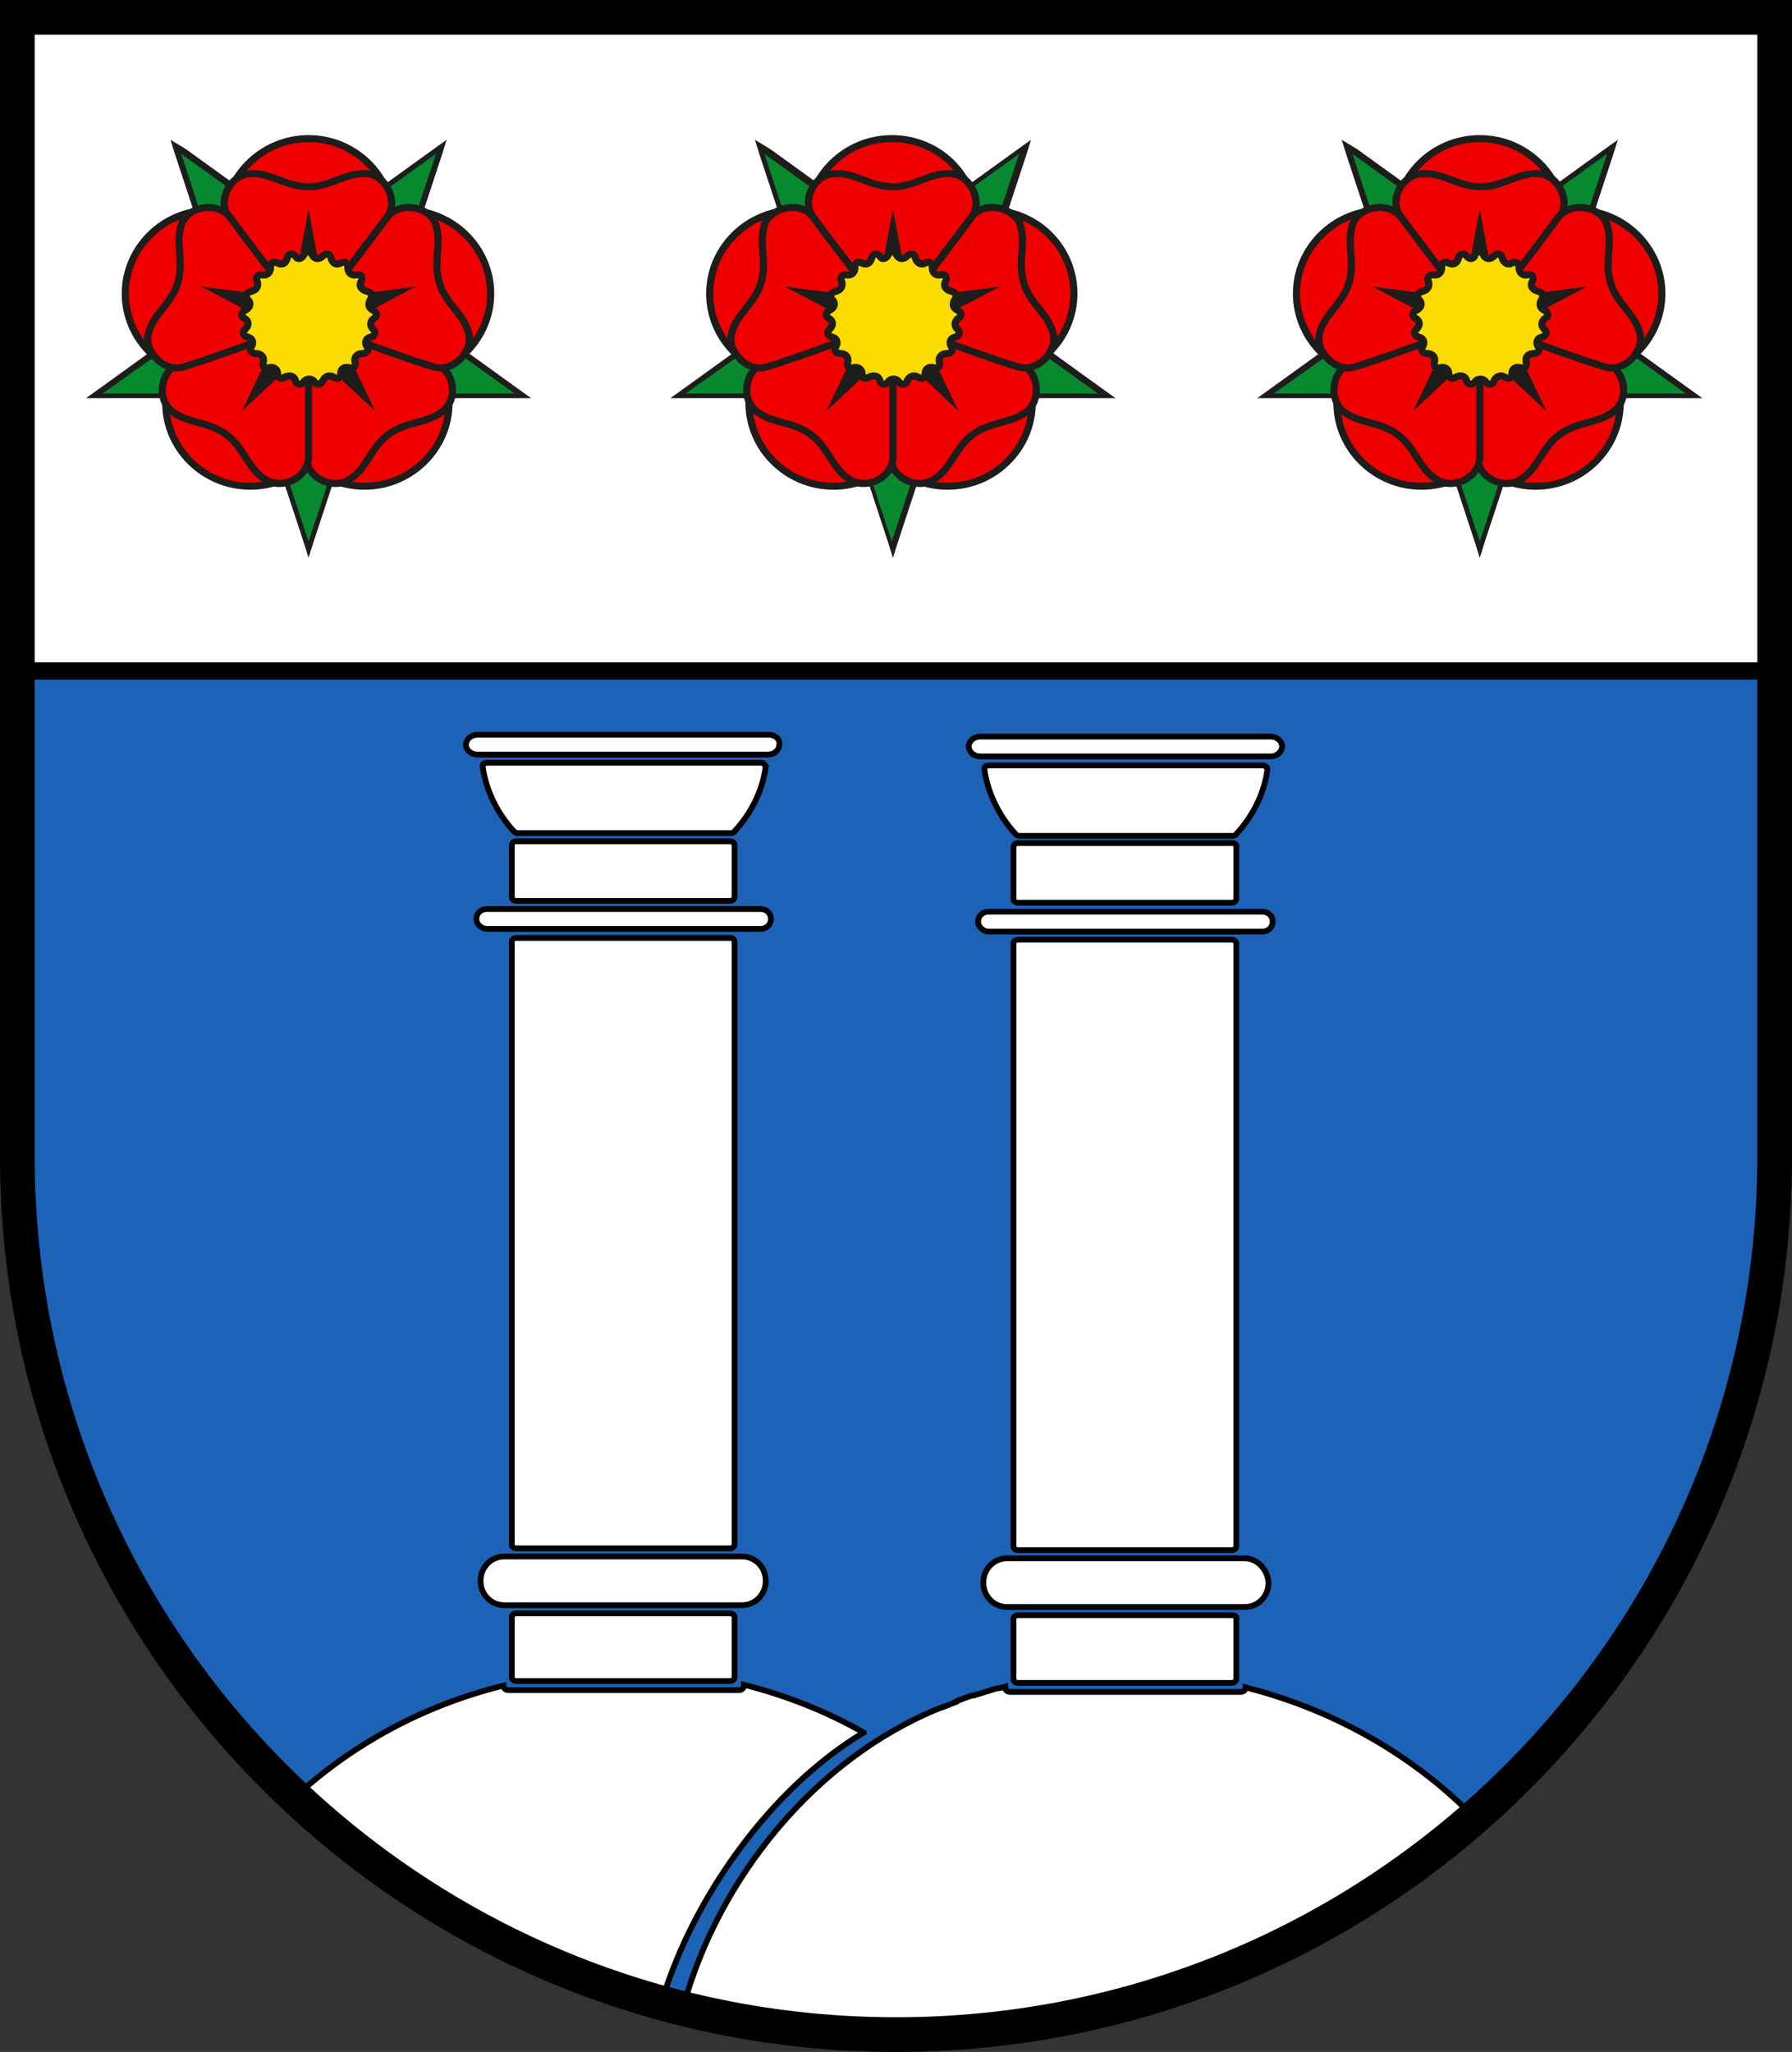 <?xml version="1.0" encoding="UTF-8" standalone="no"?>
<svg
   xmlns:dc="http://purl.org/dc/elements/1.1/"
   xmlns:cc="http://creativecommons.org/ns#"
   xmlns:rdf="http://www.w3.org/1999/02/22-rdf-syntax-ns#"
   xmlns:svg="http://www.w3.org/2000/svg"
   xmlns="http://www.w3.org/2000/svg"
   xmlns:sodipodi="http://sodipodi.sourceforge.net/DTD/sodipodi-0.dtd"
   xmlns:inkscape="http://www.inkscape.org/namespaces/inkscape"
   width="620"
   height="710"
   version="1.1"
   id="svg12"
   sodipodi:docname="CHE Sévaz COA.svg"
   inkscape:version="0.92.3 (2405546, 2018-03-11)">
  <rect width="100%" height="100%" fill="#333333" stroke="none"/>
  <defs
     id="defs16" />
  <sodipodi:namedview
     pagecolor="#ffffff"
     bordercolor="#666666"
     borderopacity="1"
     objecttolerance="10"
     gridtolerance="10"
     guidetolerance="10"
     inkscape:pageopacity="0"
     inkscape:pageshadow="2"
     inkscape:window-width="1920"
     inkscape:window-height="1017"
     id="namedview14"
     showgrid="false"
     inkscape:zoom="1.0304014"
     inkscape:cx="160.72438"
     inkscape:cy="471.45947"
     inkscape:window-x="-8"
     inkscape:window-y="-8"
     inkscape:window-maximized="1"
     inkscape:current-layer="svg12" />
  <path
     d="M6.001 6.001v394.02c0 167.88 136.1 303.98 304 303.98s304-136.09 304-303.98V6.001z"
     fill="#fff"
     id="path2"
     style="fill:#1c63b7;fill-opacity:1" />
  <path
     d="M6.002 6.002v226.16h608V6.002h-608z"
     fill="#fff"
     stroke="#000"
     stroke-width="6"
     id="path6" />
  <path
     id="path2089"
     d="m 236.129,684.479 c 12.605,-40.931 45.378,-75.301 88.596,-92.798 v 0 c 1.801,-0.625 3.601,-1.562 5.762,-2.187 0,0 0.36,0 0.36,-0.312 1.801,-0.625 3.601,-1.25 5.042,-1.875 0.36,0 1.08,-0.312 1.441,-0.312 1.441,-0.312 2.881,-0.937 4.322,-1.25 1.08,-0.312 2.161,-0.625 2.881,-0.937 1.08,-0.312 1.801,-0.625 2.881,-0.625 v 0.312 c 0,0.937 0.72,1.562 1.801,1.562 h 79.592 c 1.08,0 1.801,-0.625 1.801,-1.562 v -0.312 c 29.532,7.186 55.462,22.184 75.63,41.869 m -407.324,-1.25 c 19.808,-19.372 46.099,-34.37 75.27,-41.556 v 0.312 c 0,0.937 0.72,1.562 1.801,1.562 h 79.592 c 1.08,0 1.801,-0.625 1.801,-1.562 v -0.312 c 14.766,3.749 28.812,9.374 41.417,16.56 -32.773,19.372 -56.903,49.055 -67.347,82.8 m 22.689,-102.484 v 0 c 0,0.937 -0.72,1.562 -1.441,1.562 h -74.19 c -0.72,0 -1.441,-0.625 -1.441,-1.25 v -0.312 -20.622 c 0,-0.625 0.72,-1.25 1.441,-1.25 h 74.19 c 0.72,0 1.441,0.625 1.441,1.25 z m 2.521,-24.684 h -82.113 c -4.682,0 -8.283,-3.749 -8.283,-8.436 0,-4.687 3.601,-8.436 8.283,-8.436 h 82.113 c 4.682,0 8.283,3.749 8.283,8.436 0,4.687 -3.601,8.436 -8.283,8.436 z m -79.592,-21.247 V 325.472 c 0,-0.625 0.72,-1.25 1.441,-1.25 h 74.19 c 0.72,0 1.441,0.625 1.441,1.25 v 208.718 c 0,0.625 -0.72,1.25 -1.441,1.25 h -74.19 c -0.72,0.312 -1.441,-0.312 -1.441,-1.25 z M 263.14,321.41 h -94.718 c -2.161,0 -3.601,-1.562 -3.601,-3.437 0,-1.875 1.801,-3.437 3.601,-3.437 h 94.718 c 2.161,0 3.601,1.562 3.601,3.437 0,1.875 -1.441,3.437 -3.601,3.437 z m -9.004,-33.745 c -0.36,0.312 -0.72,0.625 -1.08,0.625 h -74.19 c -0.36,0 -1.08,-0.312 -1.08,-0.625 -5.762,-6.249 -9.724,-14.373 -10.804,-22.497 0,-0.312 0,-0.625 0.36,-0.937 0.36,-0.312 0.72,-0.312 1.08,-0.312 h 94.718 c 0.36,0 0.72,0.312 1.08,0.312 0.36,0.312 0.36,0.625 0.36,0.937 -1.08,8.436 -4.682,16.247 -10.444,22.497 z m 0,4.687 v 18.122 c 0,0.625 -0.72,1.25 -1.441,1.25 h -74.19 c -0.72,0 -1.441,-0.625 -1.441,-1.25 v -18.122 c 0,-0.625 0.72,-1.25 1.441,-1.25 h 74.19 c 0.72,0 1.441,0.625 1.441,1.25 z m 11.885,-31.558 h -2.161 -94.718 -3.601 c -2.161,0 -3.962,-1.562 -3.962,-3.437 0,-1.875 1.801,-3.437 3.962,-3.437 h 3.241 95.438 2.161 c 2.161,0 3.962,1.562 3.962,3.437 -0.36,2.187 -2.161,3.437 -4.322,3.437 z m 162.065,319.951 v 0 c 0,0.937 -0.72,1.562 -1.441,1.562 H 352.456 c -0.72,0 -1.441,-0.625 -1.441,-1.25 v -0.312 -20.622 c 0,-0.625 0.72,-1.25 1.441,-1.25 h 74.19 c 0.72,0 1.441,0.625 1.441,1.25 z m 2.521,-24.684 h -82.113 c -4.682,0 -8.283,-3.749 -8.283,-8.436 0,-4.687 3.601,-8.436 8.283,-8.436 h 82.113 c 4.682,0 8.283,3.749 8.283,8.436 -0.36,4.687 -3.962,8.436 -8.283,8.436 z M 350.655,535.127 V 326.409 c 0,-0.625 0.72,-1.25 1.441,-1.25 h 74.19 c 0.72,0 1.441,0.625 1.441,1.25 V 535.127 c 0,0.625 -0.72,1.25 -1.441,1.25 h -74.19 c -0.72,0 -1.441,-0.625 -1.441,-1.25 z m 86.075,-212.78 h -94.718 c -2.161,0 -3.601,-1.562 -3.601,-3.437 0,-1.875 1.801,-3.437 3.601,-3.437 h 94.718 c 2.161,0 3.601,1.562 3.601,3.437 0,1.875 -1.441,3.437 -3.601,3.437 z m -9.004,-33.745 c -0.36,0.312 -0.72,0.625 -1.08,0.625 H 352.456 c -0.36,0 -1.08,-0.312 -1.08,-0.625 -5.762,-6.249 -9.724,-14.373 -10.804,-22.497 0,-0.312 0,-0.625 0.36,-0.937 0.36,-0.312 0.72,-0.312 1.08,-0.312 h 94.718 c 0.36,0 0.72,0.312 1.08,0.312 0.36,0.312 0.36,0.625 0.36,0.937 -0.72,8.124 -4.682,16.248 -10.444,22.497 z m 0.36,4.687 v 18.122 c 0,0.625 -0.72,1.25 -1.441,1.25 H 352.456 c -0.72,0 -1.441,-0.625 -1.441,-1.25 v -18.122 c 0,-0.625 0.72,-1.25 1.441,-1.25 h 74.19 c 0.72,-0.312 1.441,0.312 1.441,1.25 z m 11.525,-31.558 h -2.161 -94.718 -3.601 c -2.161,0 -3.962,-1.562 -3.962,-3.437 0,-1.875 1.801,-3.437 3.962,-3.437 h 3.241 95.438 2.161 c 2.161,0 3.962,1.562 3.962,3.437 -0.36,1.875 -2.161,3.437 -4.322,3.437 z"
     class="st6"
     inkscape:connector-curvature="0"
     style="fill:none;stroke-width:1" />
  <path
     id="path2091"
     d="m 252.695,535.752 c 0.72,0 1.441,-0.625 1.441,-1.25 V 325.784 c 0,-0.625 -0.72,-1.25 -1.441,-1.25 h -74.19 c -0.72,0 -1.441,0.625 -1.441,1.25 v 208.718 c 0,0.625 0.72,1.25 1.441,1.25 z"
     class="st7"
     inkscape:connector-curvature="0"
     style="fill:#ffffff;stroke-width:2;stroke-miterlimit:4;stroke-dasharray:none;stroke:#000000;stroke-opacity:1" />
  <path
     id="path2093"
     d="m 252.695,558.249 h -74.19 c -0.72,0 -1.441,0.625 -1.441,1.25 v 20.622 0.312 c 0,0.625 0.72,1.25 1.441,1.25 h 74.19 c 0.72,0 1.441,-0.625 1.441,-1.25 v -0.312 -20.622 c 0,-0.625 -0.72,-1.25 -1.441,-1.25 z"
     class="st7"
     inkscape:connector-curvature="0"
     style="fill:#ffffff;stroke-width:2;stroke-miterlimit:4;stroke-dasharray:none;stroke:#000000;stroke-opacity:1" />
  <path
     id="path2095"
     d="m 256.657,538.564 h -82.113 c -4.682,0 -8.283,3.749 -8.283,8.436 0,4.687 3.601,8.436 8.283,8.436 h 82.113 c 4.682,0 8.283,-3.749 8.283,-8.436 0,-4.687 -3.601,-8.436 -8.283,-8.436 z"
     class="st7"
     inkscape:connector-curvature="0"
     style="fill:#ffffff;stroke-width:2;stroke-miterlimit:4;stroke-dasharray:none;stroke:#000000;stroke-opacity:1" />
  <path
     id="path2097"
     d="m 263.14,314.536 h -94.718 c -2.161,0 -3.601,1.562 -3.601,3.437 0,1.875 1.801,3.437 3.601,3.437 h 94.718 c 2.161,0 3.601,-1.562 3.601,-3.437 0,-1.875 -1.441,-3.437 -3.601,-3.437 z"
     class="st7"
     inkscape:connector-curvature="0"
     style="fill:#ffffff;stroke-width:2;stroke-miterlimit:4;stroke-dasharray:none;stroke:#000000;stroke-opacity:1" />
  <path
     id="path2099"
     d="m 266.021,254.233 h -2.161 -95.438 -3.241 c -2.161,0 -3.962,1.562 -3.962,3.437 0,1.875 1.801,3.437 3.962,3.437 h 3.601 94.718 2.161 c 2.161,0 3.962,-1.562 3.962,-3.437 0.36,-1.875 -1.441,-3.437 -3.601,-3.437 z"
     class="st7"
     inkscape:connector-curvature="0"
     style="fill:#ffffff;stroke-width:2;stroke-miterlimit:4;stroke-dasharray:none;stroke:#000000;stroke-opacity:1" />
  <path
     id="path2101"
     d="m 264.22,264.231 c -0.36,-0.312 -0.72,-0.312 -1.08,-0.312 h -94.718 c -0.36,0 -0.72,0.312 -1.08,0.312 -0.36,0.312 -0.36,0.625 -0.36,0.937 1.08,8.124 5.042,16.247 10.804,22.497 0.36,0.312 0.72,0.625 1.08,0.625 h 74.19 c 0.36,0 1.08,-0.312 1.08,-0.625 5.762,-6.249 9.724,-14.06 10.804,-22.497 -0.36,-0.312 -0.36,-0.625 -0.72,-0.937 z"
     class="st7"
     inkscape:connector-curvature="0"
     style="fill:#ffffff;stroke-width:2;stroke-miterlimit:4;stroke-dasharray:none;stroke:#000000;stroke-opacity:1" />
  <path
     id="path2103"
     d="m 252.695,291.102 h -74.19 c -0.72,0 -1.441,0.625 -1.441,1.25 v 18.122 c 0,0.625 0.72,1.25 1.441,1.25 h 74.19 c 0.72,0 1.441,-0.625 1.441,-1.25 v -18.122 c 0,-0.625 -0.72,-1.25 -1.441,-1.25 z"
     class="st7"
     inkscape:connector-curvature="0"
     style="fill:#ffffff;stroke-width:2;stroke-miterlimit:4;stroke-dasharray:none;stroke:#000000;stroke-opacity:1" />
  <path
     id="path2105"
     d="m 298.794,599.492 c -12.605,-7.186 -26.651,-12.811 -41.417,-16.56 v 0.312 c 0,0.937 -0.72,1.562 -1.801,1.562 h -79.592 c -1.08,0 -1.801,-0.625 -1.801,-1.562 v 0 c -29.172,7.186 -55.102,21.872 -75.27,41.556 51.266,33.139 92.637,57.988 130.592,66.053 10.444,-33.745 36.515,-71.677 69.288,-91.361 z"
     class="st7"
     inkscape:connector-curvature="0"
     style="fill:#ffffff;stroke-width:2;stroke:#000000;stroke-opacity:1;stroke-miterlimit:4;stroke-dasharray:none"
     sodipodi:nodetypes="ccssscccccc" />
  <path
     id="path2107"
     d="m 426.285,536.377 c 0.72,0 1.441,-0.625 1.441,-1.25 V 326.409 c 0,-0.625 -0.72,-1.25 -1.441,-1.25 h -74.19 c -0.72,0 -1.441,0.625 -1.441,1.25 v 208.718 c 0,0.625 0.72,1.25 1.441,1.25 z"
     class="st7"
     inkscape:connector-curvature="0"
     style="fill:#ffffff;stroke-width:2;stroke-miterlimit:4;stroke-dasharray:none;stroke:#000000;stroke-opacity:1" />
  <path
     id="path2109"
     d="m 426.285,558.873 h -74.19 c -0.72,0 -1.441,0.625 -1.441,1.25 v 20.622 0.312 c 0,0.625 0.72,1.25 1.441,1.25 h 74.19 c 0.72,0 1.441,-0.625 1.441,-1.25 v -0.312 -20.622 c 0.36,-0.625 -0.36,-1.25 -1.441,-1.25 z"
     class="st7"
     inkscape:connector-curvature="0"
     style="fill:#ffffff;stroke-width:2;stroke-miterlimit:4;stroke-dasharray:none;stroke:#000000;stroke-opacity:1" />
  <path
     id="path2111"
     d="m 430.607,539.189 h -82.113 c -4.682,0 -8.283,3.749 -8.283,8.436 0,4.687 3.601,8.436 8.283,8.436 h 82.113 c 4.682,0 8.283,-3.749 8.283,-8.436 -0.36,-4.687 -3.962,-8.436 -8.283,-8.436 z"
     class="st7"
     inkscape:connector-curvature="0"
     style="fill:#ffffff;stroke-width:2;stroke-miterlimit:4;stroke-dasharray:none;stroke:#000000;stroke-opacity:1" />
  <path
     id="path2113"
     d="m 436.73,315.473 h -94.718 c -2.161,0 -3.601,1.562 -3.601,3.437 0,1.875 1.801,3.437 3.601,3.437 h 94.718 c 2.161,0 3.601,-1.562 3.601,-3.437 0,-1.875 -1.441,-3.437 -3.601,-3.437 z"
     class="st7"
     inkscape:connector-curvature="0"
     style="fill:#ffffff;stroke-width:2;stroke-miterlimit:4;stroke-dasharray:none;stroke:#000000;stroke-opacity:1" />
  <path
     id="path2115"
     d="m 439.611,254.858 h -1.801 -95.438 -3.241 c -2.161,0 -3.962,1.562 -3.962,3.437 0,1.875 1.801,3.437 3.962,3.437 h 3.601 94.718 2.161 c 2.161,0 3.962,-1.562 3.962,-3.437 0,-1.875 -1.801,-3.437 -3.962,-3.437 z"
     class="st7"
     inkscape:connector-curvature="0"
     style="fill:#ffffff;stroke-width:2;stroke-miterlimit:4;stroke-dasharray:none;stroke:#000000;stroke-opacity:1" />
  <path
     id="path2117"
     d="m 437.81,265.169 c -0.36,-0.312 -0.72,-0.312 -1.08,-0.312 h -94.718 c -0.36,0 -0.72,0.312 -1.08,0.312 -0.36,0.312 -0.36,0.625 -0.36,0.937 1.08,8.124 5.042,16.248 10.804,22.497 0.36,0.312 0.72,0.625 1.08,0.625 h 74.19 c 0.36,0 1.08,-0.312 1.08,-0.625 5.762,-6.249 9.724,-14.06 10.804,-22.497 0,-0.312 -0.36,-0.937 -0.72,-0.937 z"
     class="st7"
     inkscape:connector-curvature="0"
     style="fill:#ffffff;stroke-width:2;stroke-miterlimit:4;stroke-dasharray:none;stroke:#000000;stroke-opacity:1" />
  <path
     id="path2119"
     d="m 426.285,291.727 h -74.19 c -0.72,0 -1.441,0.625 -1.441,1.25 v 18.122 c 0,0.625 0.72,1.25 1.441,1.25 h 74.19 c 0.72,0 1.441,-0.625 1.441,-1.25 v -18.122 c 0.36,-0.625 -0.36,-1.25 -1.441,-1.25 z"
     class="st7"
     inkscape:connector-curvature="0"
     style="fill:#ffffff;stroke-width:2;stroke-miterlimit:4;stroke-dasharray:none;stroke:#000000;stroke-opacity:1" />
  <path
     id="path2121"
     d="m 430.967,583.87 v 0 c 0,0.937 -0.72,1.562 -1.801,1.562 h -79.592 c -1.08,0 -1.801,-0.625 -1.801,-1.562 v -0.312 c -1.08,0.312 -1.801,0.625 -2.881,0.625 -1.08,0.312 -2.161,0.625 -2.881,0.937 -1.441,0.312 -2.881,0.937 -4.322,1.25 -0.36,0.312 -1.08,0.312 -1.441,0.312 -1.801,0.625 -3.601,1.25 -5.042,1.875 0,0 -0.36,0 -0.36,0.312 -1.801,0.625 -3.601,1.562 -5.762,2.187 v 0 c -43.217,17.497 -76.476,58.973 -88.596,102.988 34.934,13.748 59.064,11.681 67.707,11.681 17.647,0 143.793,-17.592 202.402,-80.3 -20.168,-19.372 -46.099,-34.057 -75.63,-41.556 z"
     class="st7"
     inkscape:connector-curvature="0"
     style="fill:#ffffff;stroke-width:2;stroke:#000000;stroke-opacity:1;stroke-miterlimit:4;stroke-dasharray:none"
     sodipodi:nodetypes="ccsssccccccccccsccc" />
  <path
     d="M6.001 6.001v394.02c0 167.88 136.1 303.98 304 303.98s304-136.09 304-303.98V6.001z"
     fill="none"
     stroke="#000"
     stroke-width="12"
     id="path10" />
  <g
     id="g2087"
     style="stroke-width:0.244"
     transform="matrix(4.118,0,0,4.064,-47.255,3.661)">
    <g
       id="g2013"
       style="stroke-width:0.244">
      <path
         id="path1979"
         d="m 98.2,33.4 c 0,3.9 -3.2,7.1 -7.1,7.1 -3.9,0 -7.1,-3.2 -7.1,-7.1 0,-3.9 3.2,-7.1 7.1,-7.1 4,0 7.1,3.2 7.1,7.1 z"
         class="st1"
         inkscape:connector-curvature="0"
         style="fill:#f00000;fill-opacity:1;stroke:#1d1d1b;stroke-width:0.598;stroke-miterlimit:10;stroke-dasharray:none" />
      <path
         id="path1981"
         d="m 101.7,24.1 c 0,3.9 -3.2,7.1 -7.1,7.1 -3.9,0 -7.1,-3.2 -7.1,-7.1 0,-3.9 3.2,-7.1 7.1,-7.1 4,0 7.1,3.2 7.1,7.1 z"
         class="st1"
         inkscape:connector-curvature="0"
         style="fill:#f00000;fill-opacity:1;stroke:#1d1d1b;stroke-width:0.598;stroke-miterlimit:10;stroke-dasharray:none" />
      <path
         id="path1983"
         d="m 93.5,18 c 0,3.9 -3.2,7.1 -7.1,7.1 -3.9,0 -7.1,-3.2 -7.1,-7.1 0,-3.9 3.2,-7.1 7.1,-7.1 4,0 7.1,3.2 7.1,7.1 z"
         class="st1"
         inkscape:connector-curvature="0"
         style="fill:#f00000;fill-opacity:1;stroke:#1d1d1b;stroke-width:0.598;stroke-miterlimit:10;stroke-dasharray:none" />
      <path
         id="path1985"
         d="m 85.3,24.1 c 0,3.9 -3.2,7.1 -7.1,7.1 -3.9,0 -7.1,-3.2 -7.1,-7.1 0,-3.9 3.2,-7.1 7.1,-7.1 3.9,0 7.1,3.2 7.1,7.1 z"
         class="st1"
         inkscape:connector-curvature="0"
         style="fill:#f00000;fill-opacity:1;stroke:#1d1d1b;stroke-width:0.598;stroke-miterlimit:10;stroke-dasharray:none" />
      <path
         id="path1987"
         d="m 88.6,33.4 c 0,3.9 -3.2,7.1 -7.1,7.1 -3.9,0 -7.1,-3.2 -7.1,-7.1 0,-3.9 3.2,-7.1 7.1,-7.1 4,0 7.1,3.2 7.1,7.1 z"
         class="st1"
         inkscape:connector-curvature="0"
         style="fill:#f00000;fill-opacity:1;stroke:#1d1d1b;stroke-width:0.598;stroke-miterlimit:10;stroke-dasharray:none" />
      <g
         id="g1993"
         style="stroke-width:0.244">
        <polygon
           id="polygon1989"
           points="79.5,24.7 75.3,11.6 86.4,19.7 97.5,11.7 93.2,24.7 104.3,32.8 90.6,32.7 86.4,45.8 82.1,32.7 68.4,32.7 "
           class="st2"
           style="fill:#078930;fill-opacity:1;stroke-width:0.244" />
        <path
           id="path1991"
           d="M 75.7,12.2 86.4,20 97.1,12.2 93,24.8 103.7,32.6 H 90.5 L 86.4,45.2 82.3,32.6 H 69.1 L 79.8,24.9 75.7,12.2 m -0.8,-1.2 0.4,1.3 4,12.3 -10.4,7.6 -1.1,0.8 h 1.4 12.9 l 4,12.3 0.4,1.3 0.4,-1.3 4,-12.3 h 12.9 1.4 L 104.1,32.2 93.7,24.6 97.7,12.3 98.1,11 97,11.8 86.6,19.4 76.2,11.8 Z"
           class="st3"
           inkscape:connector-curvature="0"
           style="fill:#1d1d1b;stroke-width:0.244" />
      </g>
      <path
         id="path1995"
         d="m 79.8,17.6 c 1,1.4 3.8,5.1 3.8,5.1 l 2.8,0.3 v 0 l 2.9,-0.3 c 0,0 2.7,-3.7 3.8,-5.1 1,-1.4 -0.1,-3.5 -1.6,-3.7 -1.8,-0.2 -3.1,1.1 -5,1.1 -2,0 -3.2,-1.3 -5.1,-1.1 -1.6,0.2 -2.6,2.3 -1.6,3.7 z"
         class="st1"
         inkscape:connector-curvature="0"
         style="fill:#f00000;fill-opacity:1;stroke:#1d1d1b;stroke-width:0.598;stroke-miterlimit:10;stroke-dasharray:none" />
      <path
         id="path1997"
         d="m 97,30 c -1.7,-0.5 -6.1,-1.8 -6.1,-1.8 l -2.5,1.4 v 0 l -2.1,2 c 0,0 0,4.6 0,6.4 0,1.7 2.1,2.8 3.5,2 1.6,-0.9 1.9,-2.8 3.4,-3.9 1.6,-1.2 3.4,-0.9 4.7,-2.1 1.1,-1.1 0.8,-3.5 -0.9,-4 z"
         class="st1"
         inkscape:connector-curvature="0"
         style="fill:#f00000;fill-opacity:1;stroke:#1d1d1b;stroke-width:0.598;stroke-miterlimit:10;stroke-dasharray:none" />
      <path
         id="path1999"
         d="m 75.8,30 c 1.7,-0.5 6.1,-1.8 6.1,-1.8 l 2.5,1.4 v 0 l 2.1,2 c 0,0 0,4.6 0,6.4 0,1.7 -2.1,2.8 -3.5,2 C 81.4,39.1 81.1,37.2 79.6,36.1 78,34.9 76.2,35.2 74.9,34 73.7,32.9 74.1,30.5 75.8,30 Z"
         class="st1"
         inkscape:connector-curvature="0"
         style="fill:#f00000;fill-opacity:1;stroke:#1d1d1b;stroke-width:0.598;stroke-miterlimit:10;stroke-dasharray:none" />
      <path
         id="path2001"
         d="m 93.1,17.6 c -1,1.4 -3.8,5.1 -3.8,5.1 l 0.5,2.8 v 0 l 1.1,2.7 c 0,0 4.3,1.6 6,2.1 1.6,0.6 3.3,-1.1 3.1,-2.6 -0.3,-1.8 -2,-2.7 -2.5,-4.5 -0.6,-1.9 0.3,-3.5 -0.4,-5.2 -0.7,-1.3 -3,-1.8 -4,-0.4 z"
         class="st1"
         inkscape:connector-curvature="0"
         style="fill:#f00000;fill-opacity:1;stroke:#1d1d1b;stroke-width:0.598;stroke-miterlimit:10;stroke-dasharray:none" />
      <path
         id="path2003"
         d="m 79.8,17.6 c 1,1.4 3.8,5.1 3.8,5.1 l -0.5,2.8 v 0 L 82,28.2 c 0,0 -4.3,1.6 -6,2.1 -1.6,0.6 -3.3,-1.1 -3.1,-2.6 0.3,-1.8 2,-2.7 2.5,-4.5 0.6,-1.9 -0.3,-3.5 0.4,-5.2 0.7,-1.3 3,-1.8 4,-0.4 z"
         class="st1"
         inkscape:connector-curvature="0"
         style="fill:#f00000;fill-opacity:1;stroke:#1d1d1b;stroke-width:0.598;stroke-miterlimit:10;stroke-dasharray:none" />
      <polygon
         id="polygon2005"
         points="85.1,24.5 86.5,16.9 87.9,24.5 95.5,23.5 88.7,27.1 92,34.1 86.5,28.8 80.9,34.1 84.2,27.1 77.4,23.5 "
         class="st3"
         style="fill:#1d1d1b;stroke-width:0.598;stroke-miterlimit:10;stroke-dasharray:none" />
      <g
         id="g2011"
         style="stroke-width:0.244">
        <path
           id="path2007"
           d="m 86.1,20.8 c 0.2,-0.4 0.5,-0.4 0.7,0 0.2,0.4 0.6,0.4 0.9,0.1 0.3,-0.3 0.6,-0.2 0.7,0.2 0.1,0.4 0.5,0.6 0.8,0.4 0.4,-0.2 0.6,0 0.6,0.4 0,0.4 0.3,0.7 0.7,0.6 0.4,-0.1 0.6,0.2 0.4,0.6 -0.2,0.4 0.1,0.7 0.5,0.8 0.4,0.1 0.5,0.4 0.3,0.7 -0.2,0.3 -0.2,0.7 0.2,0.9 0.4,0.2 0.4,0.5 0.1,0.7 -0.3,0.2 -0.4,0.6 -0.1,0.9 0.3,0.3 0.2,0.6 -0.2,0.7 -0.4,0.1 -0.5,0.5 -0.3,0.8 0.2,0.3 0,0.6 -0.4,0.6 -0.4,0 -0.7,0.3 -0.6,0.7 0.1,0.4 -0.1,0.6 -0.5,0.5 -0.4,-0.1 -0.7,0.1 -0.7,0.5 0,0.4 -0.3,0.5 -0.6,0.3 -0.3,-0.2 -0.7,-0.1 -0.9,0.3 -0.1,0.4 -0.5,0.4 -0.7,0.1 -0.2,-0.3 -0.7,-0.3 -0.9,0 -0.2,0.3 -0.6,0.3 -0.7,-0.1 -0.1,-0.4 -0.5,-0.5 -0.9,-0.3 -0.4,0.2 -0.6,0.1 -0.6,-0.3 0,-0.4 -0.4,-0.6 -0.7,-0.5 -0.4,0.1 -0.6,-0.1 -0.5,-0.5 0.1,-0.4 -0.2,-0.7 -0.6,-0.7 -0.4,0 -0.6,-0.3 -0.4,-0.6 0.2,-0.3 0.1,-0.7 -0.3,-0.8 -0.4,-0.1 -0.5,-0.4 -0.2,-0.7 0.3,-0.3 0.3,-0.7 -0.1,-0.9 -0.3,-0.2 -0.3,-0.5 0.1,-0.7 0.4,-0.2 0.5,-0.6 0.2,-0.9 -0.3,-0.3 -0.1,-0.6 0.3,-0.7 0.4,-0.1 0.6,-0.4 0.5,-0.8 -0.2,-0.4 0,-0.6 0.4,-0.6 0.4,0.1 0.7,-0.2 0.7,-0.6 0,-0.4 0.2,-0.6 0.6,-0.4 0.4,0.2 0.7,0 0.8,-0.4 0.1,-0.4 0.4,-0.5 0.7,-0.2 0.1,0.3 0.5,0.3 0.7,-0.1 z"
           class="st4"
           inkscape:connector-curvature="0"
           style="fill:#fcdb00;fill-opacity:1;stroke-width:0.244" />
        <path
           id="path2009"
           d="m 86.1,20.8 c 0.2,-0.4 0.5,-0.4 0.7,0 0.2,0.4 0.6,0.4 0.9,0.1 0.3,-0.3 0.6,-0.2 0.7,0.2 0.1,0.4 0.5,0.6 0.8,0.4 0.4,-0.2 0.6,0 0.6,0.4 0,0.4 0.3,0.7 0.7,0.6 0.4,-0.1 0.6,0.2 0.4,0.6 -0.2,0.4 0.1,0.7 0.5,0.8 0.4,0.1 0.5,0.4 0.3,0.7 -0.2,0.3 -0.2,0.7 0.2,0.9 0.4,0.2 0.4,0.5 0.1,0.7 -0.3,0.2 -0.4,0.6 -0.1,0.9 0.3,0.3 0.2,0.6 -0.2,0.7 -0.4,0.1 -0.5,0.5 -0.3,0.8 0.2,0.3 0,0.6 -0.4,0.6 -0.4,0 -0.7,0.3 -0.6,0.7 0.1,0.4 -0.1,0.6 -0.5,0.5 -0.4,-0.1 -0.7,0.1 -0.7,0.5 0,0.4 -0.3,0.5 -0.6,0.3 -0.3,-0.2 -0.7,-0.1 -0.9,0.3 -0.1,0.4 -0.5,0.4 -0.7,0.1 -0.2,-0.3 -0.7,-0.3 -0.9,0 -0.2,0.3 -0.6,0.3 -0.7,-0.1 -0.1,-0.4 -0.5,-0.5 -0.9,-0.3 -0.4,0.2 -0.6,0.1 -0.6,-0.3 0,-0.4 -0.4,-0.6 -0.7,-0.5 -0.4,0.1 -0.6,-0.1 -0.5,-0.5 0.1,-0.4 -0.2,-0.7 -0.6,-0.7 -0.4,0 -0.6,-0.3 -0.4,-0.6 0.2,-0.3 0.1,-0.7 -0.3,-0.8 -0.4,-0.1 -0.5,-0.4 -0.2,-0.7 0.3,-0.3 0.3,-0.7 -0.1,-0.9 -0.3,-0.2 -0.3,-0.5 0.1,-0.7 0.4,-0.2 0.5,-0.6 0.2,-0.9 -0.3,-0.3 -0.1,-0.6 0.3,-0.7 0.4,-0.1 0.6,-0.4 0.5,-0.8 -0.2,-0.4 0,-0.6 0.4,-0.6 0.4,0.1 0.7,-0.2 0.7,-0.6 0,-0.4 0.2,-0.6 0.6,-0.4 0.4,0.2 0.7,0 0.8,-0.4 0.1,-0.4 0.4,-0.5 0.7,-0.2 0.1,0.3 0.5,0.3 0.7,-0.1 z"
           class="st5"
           inkscape:connector-curvature="0"
           style="fill:none;stroke:#1d1d1b;stroke-width:0.598;stroke-miterlimit:10;stroke-dasharray:none" />
      </g>
    </g>
    <g
       id="g2049"
       style="stroke-width:0.244">
      <path
         id="path2015"
         d="m 147.6,33.4 c 0,3.9 -3.2,7.1 -7.1,7.1 -3.9,0 -7.1,-3.2 -7.1,-7.1 0,-3.9 3.2,-7.1 7.1,-7.1 3.9,0 7.1,3.2 7.1,7.1 z"
         class="st1"
         inkscape:connector-curvature="0"
         style="fill:#f00000;fill-opacity:1;stroke:#1d1d1b;stroke-width:0.598;stroke-miterlimit:10;stroke-dasharray:none" />
      <path
         id="path2017"
         d="m 151.1,24.1 c 0,3.9 -3.2,7.1 -7.1,7.1 -3.9,0 -7.1,-3.2 -7.1,-7.1 0,-3.9 3.2,-7.1 7.1,-7.1 3.9,0 7.1,3.2 7.1,7.1 z"
         class="st1"
         inkscape:connector-curvature="0"
         style="fill:#f00000;fill-opacity:1;stroke:#1d1d1b;stroke-width:0.598;stroke-miterlimit:10;stroke-dasharray:none" />
      <path
         id="path2019"
         d="m 142.9,18 c 0,3.9 -3.2,7.1 -7.1,7.1 -3.9,0 -7.1,-3.2 -7.1,-7.1 0,-3.9 3.2,-7.1 7.1,-7.1 3.9,0 7.1,3.2 7.1,7.1 z"
         class="st1"
         inkscape:connector-curvature="0"
         style="fill:#f00000;fill-opacity:1;stroke:#1d1d1b;stroke-width:0.598;stroke-miterlimit:10;stroke-dasharray:none" />
      <path
         id="path2021"
         d="m 134.6,24.1 c 0,3.9 -3.2,7.1 -7.1,7.1 -3.9,0 -7.1,-3.2 -7.1,-7.1 0,-3.9 3.2,-7.1 7.1,-7.1 4,0 7.1,3.2 7.1,7.1 z"
         class="st1"
         inkscape:connector-curvature="0"
         style="fill:#f00000;fill-opacity:1;stroke:#1d1d1b;stroke-width:0.598;stroke-miterlimit:10;stroke-dasharray:none" />
      <path
         id="path2023"
         d="m 138,33.4 c 0,3.9 -3.2,7.1 -7.1,7.1 -3.9,0 -7.1,-3.2 -7.1,-7.1 0,-3.9 3.2,-7.1 7.1,-7.1 3.9,0 7.1,3.2 7.1,7.1 z"
         class="st1"
         inkscape:connector-curvature="0"
         style="fill:#f00000;fill-opacity:1;stroke:#1d1d1b;stroke-width:0.598;stroke-miterlimit:10;stroke-dasharray:none" />
      <g
         id="g2029"
         style="stroke-width:0.244">
        <polygon
           id="polygon2025"
           points="135.7,19.7 146.8,11.7 142.6,24.7 153.7,32.8 140,32.7 135.7,45.8 131.5,32.7 117.8,32.7 128.9,24.7 124.6,11.6 "
           class="st2"
           style="fill:#078930;fill-opacity:1;stroke-width:0.244" />
        <path
           id="path2027"
           d="m 125.1,12.2 10.7,7.8 10.7,-7.8 -4.1,12.6 10.7,7.8 h -13.2 l -4.1,12.6 -4.1,-12.6 h -13.2 l 10.7,-7.7 -4.1,-12.7 m -0.9,-1.2 0.4,1.3 4,12.3 -10.4,7.6 -1.1,0.8 h 1.4 12.9 l 4,12.3 0.4,1.3 0.4,-1.3 4,-12.3 h 12.9 1.4 l -1.1,-0.8 -10.4,-7.6 4,-12.3 0.4,-1.3 -1.1,0.8 -10.4,7.6 -10.4,-7.6 z"
           class="st3"
           inkscape:connector-curvature="0"
           style="fill:#1d1d1b;stroke-width:0.244" />
      </g>
      <path
         id="path2031"
         d="m 129.2,17.6 c 1,1.4 3.8,5.1 3.8,5.1 l 2.8,0.3 v 0 l 2.9,-0.3 c 0,0 2.7,-3.7 3.8,-5.1 1,-1.4 -0.1,-3.5 -1.6,-3.7 -1.8,-0.2 -3.1,1.1 -5,1.1 -2,0 -3.2,-1.3 -5.1,-1.1 -1.6,0.2 -2.7,2.3 -1.6,3.7 z"
         class="st1"
         inkscape:connector-curvature="0"
         style="fill:#f00000;fill-opacity:1;stroke:#1d1d1b;stroke-width:0.598;stroke-miterlimit:10;stroke-dasharray:none" />
      <path
         id="path2033"
         d="m 146.3,30 c -1.7,-0.5 -6.1,-1.8 -6.1,-1.8 l -2.5,1.4 v 0 l -2.1,2 c 0,0 0,4.6 0,6.4 0,1.7 2.1,2.8 3.5,2 1.6,-0.9 1.9,-2.8 3.4,-3.9 1.6,-1.2 3.4,-0.9 4.7,-2.1 1.2,-1.1 0.8,-3.5 -0.9,-4 z"
         class="st1"
         inkscape:connector-curvature="0"
         style="fill:#f00000;fill-opacity:1;stroke:#1d1d1b;stroke-width:0.598;stroke-miterlimit:10;stroke-dasharray:none" />
      <path
         id="path2035"
         d="m 125.1,30 c 1.7,-0.5 6.1,-1.8 6.1,-1.8 l 2.5,1.4 v 0 l 2.1,2 c 0,0 0,4.6 0,6.4 0,1.7 -2.1,2.8 -3.5,2 -1.6,-0.9 -1.9,-2.8 -3.4,-3.9 -1.6,-1.2 -3.4,-0.9 -4.7,-2.1 -1.1,-1.1 -0.8,-3.5 0.9,-4 z"
         class="st1"
         inkscape:connector-curvature="0"
         style="fill:#f00000;fill-opacity:1;stroke:#1d1d1b;stroke-width:0.598;stroke-miterlimit:10;stroke-dasharray:none" />
      <path
         id="path2037"
         d="m 142.4,17.6 c -1,1.4 -3.8,5.1 -3.8,5.1 l 0.5,2.8 v 0 l 1.1,2.7 c 0,0 4.3,1.6 6,2.1 1.6,0.6 3.3,-1.1 3.1,-2.6 -0.3,-1.8 -2,-2.7 -2.5,-4.5 -0.6,-1.9 0.3,-3.5 -0.4,-5.2 -0.6,-1.3 -2.9,-1.8 -4,-0.4 z"
         class="st1"
         inkscape:connector-curvature="0"
         style="fill:#f00000;fill-opacity:1;stroke:#1d1d1b;stroke-width:0.598;stroke-miterlimit:10;stroke-dasharray:none" />
      <path
         id="path2039"
         d="m 129.2,17.6 c 1,1.4 3.8,5.1 3.8,5.1 l -0.5,2.8 v 0 l -1.1,2.7 c 0,0 -4.3,1.6 -6,2.1 -1.6,0.6 -3.3,-1.1 -3.1,-2.6 0.3,-1.8 2,-2.7 2.5,-4.5 0.6,-1.9 -0.3,-3.5 0.4,-5.2 0.6,-1.3 2.9,-1.8 4,-0.4 z"
         class="st1"
         inkscape:connector-curvature="0"
         style="fill:#f00000;fill-opacity:1;stroke:#1d1d1b;stroke-width:0.598;stroke-miterlimit:10;stroke-dasharray:none" />
      <polygon
         id="polygon2041"
         points="141.4,34.1 135.8,28.8 130.2,34.1 133.5,27.1 126.8,23.5 134.4,24.5 135.8,16.9 137.2,24.5 144.8,23.5 138.1,27.1 "
         class="st3"
         style="fill:#1d1d1b;stroke-width:0.598;stroke-miterlimit:10;stroke-dasharray:none" />
      <g
         id="g2047"
         style="stroke-width:0.244">
        <path
           id="path2043"
           d="m 135.4,20.8 c 0.2,-0.4 0.5,-0.4 0.7,0 0.2,0.4 0.6,0.4 0.9,0.1 0.3,-0.3 0.6,-0.2 0.7,0.2 0.1,0.4 0.5,0.6 0.8,0.4 0.4,-0.2 0.6,0 0.6,0.4 0,0.4 0.3,0.7 0.7,0.6 0.4,-0.1 0.6,0.2 0.4,0.6 -0.2,0.4 0.1,0.7 0.5,0.8 0.4,0.1 0.5,0.4 0.3,0.7 -0.2,0.3 -0.2,0.7 0.2,0.9 0.4,0.2 0.4,0.5 0.1,0.7 -0.3,0.2 -0.4,0.6 -0.1,0.9 0.3,0.3 0.2,0.6 -0.2,0.7 -0.4,0.1 -0.5,0.5 -0.3,0.8 0.2,0.3 0,0.6 -0.4,0.6 -0.4,0 -0.7,0.3 -0.6,0.7 0.1,0.4 -0.1,0.6 -0.5,0.5 -0.4,-0.1 -0.7,0.1 -0.7,0.5 0,0.4 -0.3,0.5 -0.6,0.3 -0.3,-0.2 -0.7,-0.1 -0.9,0.3 -0.1,0.4 -0.5,0.4 -0.7,0.1 -0.2,-0.3 -0.7,-0.3 -0.9,0 -0.2,0.3 -0.6,0.3 -0.7,-0.1 -0.1,-0.4 -0.5,-0.5 -0.9,-0.3 -0.3,0.2 -0.6,0.1 -0.6,-0.3 0,-0.4 -0.4,-0.6 -0.7,-0.5 -0.4,0.1 -0.6,-0.1 -0.5,-0.5 0.1,-0.4 -0.2,-0.7 -0.6,-0.7 -0.4,0 -0.6,-0.3 -0.4,-0.6 0.2,-0.3 0.1,-0.7 -0.3,-0.8 -0.4,-0.1 -0.5,-0.4 -0.2,-0.7 0.3,-0.3 0.3,-0.7 -0.1,-0.9 -0.3,-0.2 -0.3,-0.5 0.1,-0.7 0.4,-0.2 0.5,-0.6 0.2,-0.9 -0.3,-0.3 -0.1,-0.6 0.3,-0.7 0.4,-0.1 0.6,-0.4 0.5,-0.8 -0.2,-0.4 0.1,-0.6 0.4,-0.6 0.4,0.1 0.7,-0.2 0.7,-0.6 0,-0.4 0.2,-0.6 0.6,-0.4 0.4,0.2 0.7,0 0.8,-0.4 0.1,-0.4 0.4,-0.5 0.7,-0.2 0.2,0.3 0.6,0.3 0.7,-0.1 z"
           class="st4"
           inkscape:connector-curvature="0"
           style="fill:#fcdb00;fill-opacity:1;stroke-width:0.244" />
        <path
           id="path2045"
           d="m 135.4,20.8 c 0.2,-0.4 0.5,-0.4 0.7,0 0.2,0.4 0.6,0.4 0.9,0.1 0.3,-0.3 0.6,-0.2 0.7,0.2 0.1,0.4 0.5,0.6 0.8,0.4 0.4,-0.2 0.6,0 0.6,0.4 0,0.4 0.3,0.7 0.7,0.6 0.4,-0.1 0.6,0.2 0.4,0.6 -0.2,0.4 0.1,0.7 0.5,0.8 0.4,0.1 0.5,0.4 0.3,0.7 -0.2,0.3 -0.2,0.7 0.2,0.9 0.4,0.2 0.4,0.5 0.1,0.7 -0.3,0.2 -0.4,0.6 -0.1,0.9 0.3,0.3 0.2,0.6 -0.2,0.7 -0.4,0.1 -0.5,0.5 -0.3,0.8 0.2,0.3 0,0.6 -0.4,0.6 -0.4,0 -0.7,0.3 -0.6,0.7 0.1,0.4 -0.1,0.6 -0.5,0.5 -0.4,-0.1 -0.7,0.1 -0.7,0.5 0,0.4 -0.3,0.5 -0.6,0.3 -0.3,-0.2 -0.7,-0.1 -0.9,0.3 -0.1,0.4 -0.5,0.4 -0.7,0.1 -0.2,-0.3 -0.7,-0.3 -0.9,0 -0.2,0.3 -0.6,0.3 -0.7,-0.1 -0.1,-0.4 -0.5,-0.5 -0.9,-0.3 -0.3,0.2 -0.6,0.1 -0.6,-0.3 0,-0.4 -0.4,-0.6 -0.7,-0.5 -0.4,0.1 -0.6,-0.1 -0.5,-0.5 0.1,-0.4 -0.2,-0.7 -0.6,-0.7 -0.4,0 -0.6,-0.3 -0.4,-0.6 0.2,-0.3 0.1,-0.7 -0.3,-0.8 -0.4,-0.1 -0.5,-0.4 -0.2,-0.7 0.3,-0.3 0.3,-0.7 -0.1,-0.9 -0.3,-0.2 -0.3,-0.5 0.1,-0.7 0.4,-0.2 0.5,-0.6 0.2,-0.9 -0.3,-0.3 -0.1,-0.6 0.3,-0.7 0.4,-0.1 0.6,-0.4 0.5,-0.8 -0.2,-0.4 0.1,-0.6 0.4,-0.6 0.4,0.1 0.7,-0.2 0.7,-0.6 0,-0.4 0.2,-0.6 0.6,-0.4 0.4,0.2 0.7,0 0.8,-0.4 0.1,-0.4 0.4,-0.5 0.7,-0.2 0.2,0.3 0.6,0.3 0.7,-0.1 z"
           class="st5"
           inkscape:connector-curvature="0"
           style="fill:none;stroke:#1d1d1b;stroke-width:0.598;stroke-miterlimit:10;stroke-dasharray:none" />
      </g>
    </g>
    <g
       id="g2085"
       style="stroke-width:0.244">
      <path
         id="path2051"
         d="m 49.2,33.4 c 0,3.9 -3.2,7.1 -7.1,7.1 -3.9,0 -7.1,-3.2 -7.1,-7.1 0,-3.9 3.2,-7.1 7.1,-7.1 3.9,0 7.1,3.2 7.1,7.1 z"
         class="st1"
         inkscape:connector-curvature="0"
         style="fill:#f00000;fill-opacity:1;stroke:#1d1d1b;stroke-width:0.598;stroke-miterlimit:10;stroke-dasharray:none" />
      <path
         id="path2053"
         d="m 52.7,24.1 c 0,3.9 -3.2,7.1 -7.1,7.1 -3.9,0 -7.1,-3.2 -7.1,-7.1 0,-3.9 3.2,-7.1 7.1,-7.1 3.9,0 7.1,3.2 7.1,7.1 z"
         class="st1"
         inkscape:connector-curvature="0"
         style="fill:#f00000;fill-opacity:1;stroke:#1d1d1b;stroke-width:0.598;stroke-miterlimit:10;stroke-dasharray:none" />
      <path
         id="path2055"
         d="m 44.5,18 c 0,3.9 -3.2,7.1 -7.1,7.1 -3.9,0 -7.1,-3.2 -7.1,-7.1 0,-3.9 3.2,-7.1 7.1,-7.1 3.9,0 7.1,3.2 7.1,7.1 z"
         class="st1"
         inkscape:connector-curvature="0"
         style="fill:#f00000;fill-opacity:1;stroke:#1d1d1b;stroke-width:0.598;stroke-miterlimit:10;stroke-dasharray:none" />
      <path
         id="path2057"
         d="m 36.2,24.1 c 0,3.9 -3.2,7.1 -7.1,7.1 -3.9,0 -7.1,-3.2 -7.1,-7.1 0,-3.9 3.2,-7.1 7.1,-7.1 4,0 7.1,3.2 7.1,7.1 z"
         class="st1"
         inkscape:connector-curvature="0"
         style="fill:#f00000;fill-opacity:1;stroke:#1d1d1b;stroke-width:0.598;stroke-miterlimit:10;stroke-dasharray:none" />
      <path
         id="path2059"
         d="m 39.6,33.4 c 0,3.9 -3.2,7.1 -7.1,7.1 -3.9,0 -7.1,-3.2 -7.1,-7.1 0,-3.9 3.2,-7.1 7.1,-7.1 3.9,0 7.1,3.2 7.1,7.1 z"
         class="st1"
         inkscape:connector-curvature="0"
         style="fill:#f00000;fill-opacity:1;stroke:#1d1d1b;stroke-width:0.598;stroke-miterlimit:10;stroke-dasharray:none" />
      <g
         id="g2065"
         style="stroke-width:0.244">
        <polygon
           id="polygon2061"
           points="30.5,24.7 26.2,11.6 37.3,19.7 48.4,11.7 44.2,24.7 55.3,32.8 41.5,32.7 37.3,45.8 33.1,32.7 19.3,32.7 "
           class="st2"
           style="fill:#078930;fill-opacity:1;stroke-width:0.244" />
        <path
           id="path2063"
           d="M 26.7,12.2 37.4,20 48.1,12.2 44,24.8 54.7,32.6 H 41.5 L 37.4,45.2 33.3,32.6 H 20.1 L 30.8,24.9 26.7,12.2 m -0.9,-1.2 0.4,1.3 4,12.3 -10.4,7.6 -1.1,0.8 H 20.1 33 l 4,12.3 0.4,1.3 0.4,-1.3 4,-12.3 h 12.9 1.4 L 55,32.2 44.6,24.6 48.6,12.3 49,11 47.9,11.8 37.5,19.4 27.1,11.8 Z"
           class="st3"
           inkscape:connector-curvature="0"
           style="fill:#1d1d1b;stroke-width:0.244" />
      </g>
      <path
         id="path2067"
         d="m 30.7,17.6 c 1,1.4 3.8,5.1 3.8,5.1 l 2.8,0.3 v 0 l 2.9,-0.3 c 0,0 2.7,-3.7 3.8,-5.1 1,-1.4 -0.1,-3.5 -1.6,-3.7 -1.8,-0.2 -3.1,1.1 -5,1.1 -2,0 -3.2,-1.3 -5.1,-1.1 -1.5,0.2 -2.6,2.3 -1.6,3.7 z"
         class="st1"
         inkscape:connector-curvature="0"
         style="fill:#f00000;fill-opacity:1;stroke:#1d1d1b;stroke-width:0.598;stroke-miterlimit:10;stroke-dasharray:none" />
      <path
         id="path2069"
         d="m 47.9,30 c -1.7,-0.5 -6.1,-1.8 -6.1,-1.8 l -2.5,1.4 v 0 l -2.1,2 c 0,0 0,4.6 0,6.4 0,1.7 2.1,2.8 3.5,2 1.6,-0.9 1.9,-2.8 3.4,-3.9 1.6,-1.2 3.4,-0.9 4.7,-2.1 1.2,-1.1 0.8,-3.5 -0.9,-4 z"
         class="st1"
         inkscape:connector-curvature="0"
         style="fill:#f00000;fill-opacity:1;stroke:#1d1d1b;stroke-width:0.598;stroke-miterlimit:10;stroke-dasharray:none" />
      <path
         id="path2071"
         d="m 26.7,30 c 1.7,-0.5 6.1,-1.8 6.1,-1.8 l 2.5,1.4 v 0 l 2.1,2 c 0,0 0,4.6 0,6.4 0,1.7 -2.1,2.8 -3.5,2 C 32.3,39.1 32,37.2 30.5,36.1 28.9,34.9 27.1,35.2 25.8,34 24.6,32.9 25,30.5 26.7,30 Z"
         class="st1"
         inkscape:connector-curvature="0"
         style="fill:#f00000;fill-opacity:1;stroke:#1d1d1b;stroke-width:0.598;stroke-miterlimit:10;stroke-dasharray:none" />
      <path
         id="path2073"
         d="m 44,17.6 c -1,1.4 -3.8,5.1 -3.8,5.1 l 0.5,2.8 v 0 l 1.1,2.7 c 0,0 4.3,1.6 6,2.1 1.6,0.6 3.3,-1.1 3.1,-2.6 C 50.6,25.9 48.9,25 48.4,23.2 47.8,21.3 48.7,19.7 48,18 47.4,16.7 45.1,16.2 44,17.6 Z"
         class="st1"
         inkscape:connector-curvature="0"
         style="fill:#f00000;fill-opacity:1;stroke:#1d1d1b;stroke-width:0.598;stroke-miterlimit:10;stroke-dasharray:none" />
      <path
         id="path2075"
         d="m 30.8,17.6 c 1,1.4 3.8,5.1 3.8,5.1 l -0.5,2.8 v 0 L 33,28.2 c 0,0 -4.3,1.6 -6,2.1 -1.6,0.6 -3.3,-1.1 -3.1,-2.6 0.3,-1.8 2,-2.7 2.5,-4.5 0.6,-1.9 -0.3,-3.5 0.4,-5.2 0.6,-1.3 2.9,-1.8 4,-0.4 z"
         class="st1"
         inkscape:connector-curvature="0"
         style="fill:#f00000;fill-opacity:1;stroke:#1d1d1b;stroke-width:0.598;stroke-miterlimit:10;stroke-dasharray:none" />
      <polygon
         id="polygon2077"
         points="37.4,16.9 38.8,24.5 46.4,23.5 39.7,27.1 43,34.1 37.4,28.8 31.8,34.1 35.1,27.1 28.4,23.5 36,24.5 "
         class="st3"
         style="fill:#1d1d1b;stroke-width:0.598;stroke-miterlimit:10;stroke-dasharray:none" />
      <g
         id="g2083"
         style="stroke-width:0.244">
        <path
           id="path2079"
           d="m 37,20.8 c 0.2,-0.4 0.5,-0.4 0.7,0 0.2,0.4 0.6,0.4 0.9,0.1 0.3,-0.3 0.6,-0.2 0.7,0.2 0.1,0.4 0.4,0.6 0.8,0.4 0.4,-0.2 0.6,0 0.6,0.4 0,0.4 0.3,0.7 0.7,0.6 0.4,-0.1 0.6,0.2 0.4,0.6 -0.2,0.4 0.1,0.7 0.5,0.8 0.4,0.1 0.5,0.4 0.3,0.7 -0.2,0.3 -0.2,0.7 0.2,0.9 0.4,0.2 0.4,0.5 0.1,0.7 -0.3,0.2 -0.4,0.6 -0.1,0.9 0.3,0.3 0.2,0.6 -0.2,0.7 -0.4,0.1 -0.5,0.5 -0.3,0.8 0.2,0.3 0,0.6 -0.4,0.6 -0.4,0 -0.7,0.3 -0.6,0.7 0.1,0.4 -0.1,0.6 -0.5,0.5 -0.4,-0.1 -0.7,0.1 -0.7,0.5 0,0.4 -0.3,0.5 -0.6,0.3 -0.3,-0.2 -0.7,-0.1 -0.9,0.3 -0.2,0.4 -0.5,0.4 -0.7,0.1 -0.2,-0.3 -0.7,-0.3 -0.9,0 -0.2,0.3 -0.6,0.3 -0.7,-0.1 -0.1,-0.4 -0.5,-0.5 -0.9,-0.3 -0.3,0.2 -0.6,0.1 -0.6,-0.3 0,-0.4 -0.4,-0.6 -0.7,-0.5 -0.4,0.1 -0.6,-0.1 -0.5,-0.5 0.1,-0.4 -0.2,-0.7 -0.6,-0.7 -0.4,0 -0.6,-0.3 -0.4,-0.6 0.2,-0.3 0.1,-0.7 -0.3,-0.8 -0.4,-0.1 -0.5,-0.4 -0.2,-0.7 0.3,-0.3 0.3,-0.7 -0.1,-0.9 -0.3,-0.2 -0.3,-0.5 0.1,-0.7 0.4,-0.2 0.5,-0.6 0.2,-0.9 -0.3,-0.3 -0.1,-0.6 0.3,-0.7 0.4,-0.1 0.6,-0.4 0.5,-0.8 -0.2,-0.4 0,-0.6 0.4,-0.6 0.4,0.1 0.7,-0.2 0.7,-0.6 0,-0.4 0.2,-0.6 0.6,-0.4 0.4,0.2 0.7,0 0.8,-0.4 0.1,-0.4 0.4,-0.5 0.7,-0.2 0.1,0.3 0.5,0.3 0.7,-0.1 z"
           class="st4"
           inkscape:connector-curvature="0"
           style="fill:#fcdb00;fill-opacity:1;stroke-width:0.598;stroke-miterlimit:10;stroke-dasharray:none" />
        <path
           id="path2081"
           d="m 37,20.8 c 0.2,-0.4 0.5,-0.4 0.7,0 0.2,0.4 0.6,0.4 0.9,0.1 0.3,-0.3 0.6,-0.2 0.7,0.2 0.1,0.4 0.4,0.6 0.8,0.4 0.4,-0.2 0.6,0 0.6,0.4 0,0.4 0.3,0.7 0.7,0.6 0.4,-0.1 0.6,0.2 0.4,0.6 -0.2,0.4 0.1,0.7 0.5,0.8 0.4,0.1 0.5,0.4 0.3,0.7 -0.2,0.3 -0.2,0.7 0.2,0.9 0.4,0.2 0.4,0.5 0.1,0.7 -0.3,0.2 -0.4,0.6 -0.1,0.9 0.3,0.3 0.2,0.6 -0.2,0.7 -0.4,0.1 -0.5,0.5 -0.3,0.8 0.2,0.3 0,0.6 -0.4,0.6 -0.4,0 -0.7,0.3 -0.6,0.7 0.1,0.4 -0.1,0.6 -0.5,0.5 -0.4,-0.1 -0.7,0.1 -0.7,0.5 0,0.4 -0.3,0.5 -0.6,0.3 -0.3,-0.2 -0.7,-0.1 -0.9,0.3 -0.2,0.4 -0.5,0.4 -0.7,0.1 -0.2,-0.3 -0.7,-0.3 -0.9,0 -0.2,0.3 -0.6,0.3 -0.7,-0.1 -0.1,-0.4 -0.5,-0.5 -0.9,-0.3 -0.3,0.2 -0.6,0.1 -0.6,-0.3 0,-0.4 -0.4,-0.6 -0.7,-0.5 -0.4,0.1 -0.6,-0.1 -0.5,-0.5 0.1,-0.4 -0.2,-0.7 -0.6,-0.7 -0.4,0 -0.6,-0.3 -0.4,-0.6 0.2,-0.3 0.1,-0.7 -0.3,-0.8 -0.4,-0.1 -0.5,-0.4 -0.2,-0.7 0.3,-0.3 0.3,-0.7 -0.1,-0.9 -0.3,-0.2 -0.3,-0.5 0.1,-0.7 0.4,-0.2 0.5,-0.6 0.2,-0.9 -0.3,-0.3 -0.1,-0.6 0.3,-0.7 0.4,-0.1 0.6,-0.4 0.5,-0.8 -0.2,-0.4 0,-0.6 0.4,-0.6 0.4,0.1 0.7,-0.2 0.7,-0.6 0,-0.4 0.2,-0.6 0.6,-0.4 0.4,0.2 0.7,0 0.8,-0.4 0.1,-0.4 0.4,-0.5 0.7,-0.2 0.1,0.3 0.5,0.3 0.7,-0.1 z"
           class="st5"
           inkscape:connector-curvature="0"
           style="fill:none;stroke:#1d1d1b;stroke-width:0.598;stroke-miterlimit:10;stroke-dasharray:none" />
      </g>
    </g>
  </g>
</svg>

